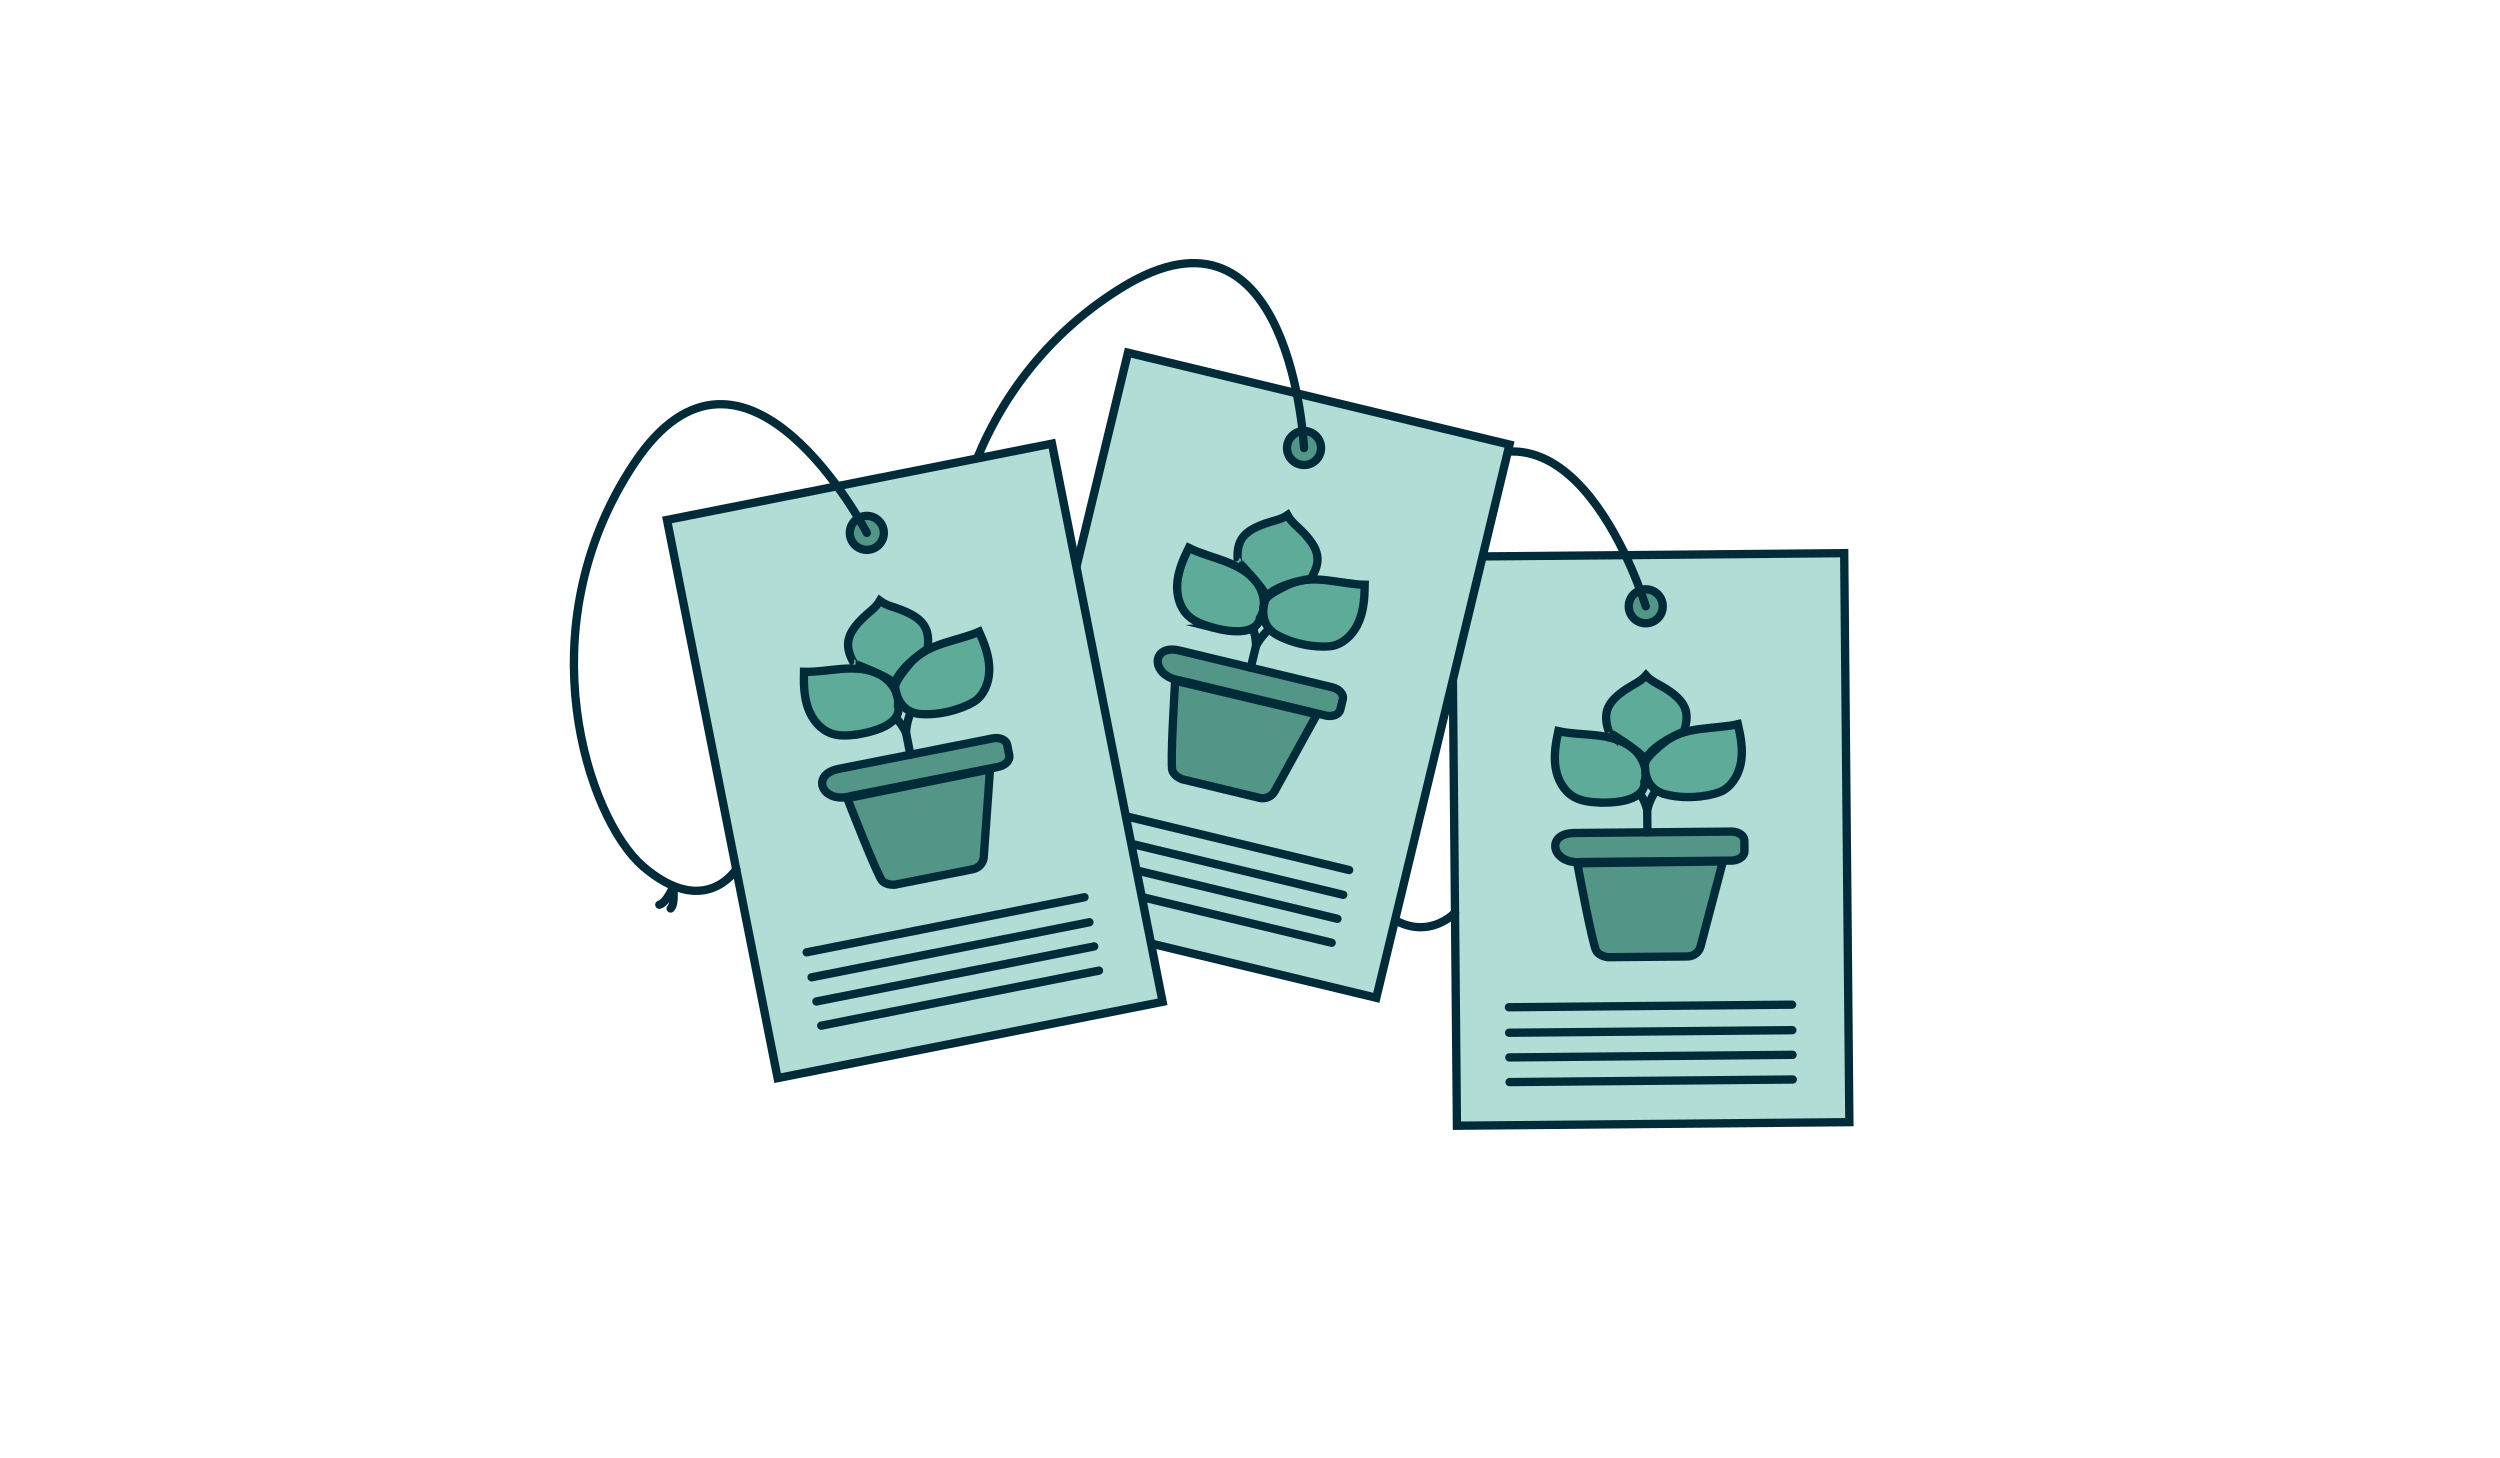 <?xml version="1.0" encoding="UTF-8"?><svg id="Ebene_2" xmlns="http://www.w3.org/2000/svg" viewBox="0 0 600 350"><defs><style>.cls-1{fill:none;}.cls-1,.cls-2,.cls-3,.cls-4{stroke:#022b39;stroke-linecap:round;stroke-miterlimit:10;stroke-width:2px;}.cls-2{fill:#b2dcd6;}.cls-3{fill:#5eab9a;}.cls-4{fill:#539687;}</style></defs><rect class="cls-2" x="349.05" y="133.15" width="94.19" height="136.57" transform="translate(-1.82 3.63) rotate(-.52)"/><g><path class="cls-4" d="m378.55,207.2s3.69,19.96,4.64,21.17c.94,1.21,2.73,1.36,2.73,1.36l10.68-.1,8.41-.08c1.47-.01,2.75-.99,3.12-2.39l5.37-20.42-34.96.45Z"/><path class="cls-4" d="m377.75,199.92l37.73-.34c1.74-.02,3.16.95,3.17,2.15l.02,2.61c.01,1.2-1.39,2.19-3.13,2.21l-35.97.33s-2.59.41-4.59-.96c-2.88-1.97-2.28-5.93,2.76-5.99Z"/><g><path class="cls-1" d="m395.33,194.33c-1.16-4.25-4.28-7.91-8.28-9.75"/><path class="cls-3" d="m384.36,192.64c-2.24-.11-4.56-.24-6.52-1.32-2.56-1.41-4.07-4.27-4.51-7.16-.44-2.89.05-5.83.66-8.69,3.01.66,6.11.66,9.17,1.01,3.06.35,6.19,1.11,8.59,3.03,2.4,1.92,3.88,5.25,2.9,8.17,0,0,1.05,5.03-10.28,4.97Z"/></g><g><path class="cls-1" d="m403.43,184.43c-3.97,1.91-7.01,5.64-8.1,9.9l.05,5.42"/><path class="cls-3" d="m399.62,190.62c5.68,1.5,11.97.22,13.91-.9,2.53-1.46,3.99-4.34,4.38-7.24.39-2.9-.16-5.83-.82-8.68-2.6.62-5.46.69-9.15,1.18-3.05.41-6.16,1.22-8.53,3.19-1.25,1.04-4.06,3.28-4.56,4.82,0,0-.91,6.13,4.77,7.62Z"/></g><path class="cls-3" d="m386.17,175.75c-1.71-4.88-.28-7.41,4.13-10.37,1.65-1.1,3.43-1.79,4.73-3.28,1.33,1.47,3.12,2.12,4.79,3.19,4.47,2.88,5.94,5.38,4.32,10.29,0,0-6.86,2.59-9.32,6.64-1.23-1.98-8.69-6.49-8.66-6.48Z"/></g><g><line class="cls-1" x1="362.14" y1="241.74" x2="430.1" y2="241.12"/><line class="cls-1" x1="362.19" y1="247.86" x2="430.15" y2="247.24"/><line class="cls-1" x1="362.25" y1="253.78" x2="430.21" y2="253.16"/><line class="cls-1" x1="362.3" y1="259.7" x2="430.26" y2="259.08"/></g><circle class="cls-4" cx="394.98" cy="145.51" r="4.08"/><path class="cls-1" d="m394.98,145.51s-18.37-60.96-51.78-26.73c-33.41,34.24-26.59,81.9-15.88,95.37,12.23,15.37,21.89,4.89,21.89,4.89"/><path class="cls-1" d="m333.57,220.36s-2.31,3.52-4.06,3.62"/><path class="cls-1" d="m333.54,220.14s-.09,4.21-1.52,5.22"/><rect class="cls-2" x="253.42" y="93.77" width="94.19" height="136.57" transform="translate(46.29 -65.85) rotate(13.54)"/><g><path class="cls-4" d="m282.04,163.38s-1.27,20.25-.65,21.66c.62,1.4,2.32,1.98,2.32,1.98l10.39,2.5,8.18,1.97c1.43.34,2.91-.29,3.61-1.56l10.17-18.5-34.02-8.06Z"/><path class="cls-4" d="m283.04,156.12l36.69,8.83c1.69.41,2.83,1.69,2.55,2.85l-.61,2.54c-.28,1.17-1.88,1.79-3.57,1.38l-34.97-8.42s-2.61-.24-4.22-2.05c-2.32-2.61-.77-6.3,4.14-5.14Z"/><g><path class="cls-1" d="m301.45,154.97c-.1-4.4-2.23-8.72-5.66-11.47"/><path class="cls-3" d="m291.21,150.67c-2.14-.65-4.37-1.34-6.01-2.87-2.14-1.99-2.91-5.13-2.64-8.04.27-2.91,1.46-5.65,2.75-8.27,2.76,1.37,5.77,2.12,8.65,3.21,2.88,1.08,5.73,2.58,7.59,5.03,1.86,2.45,2.49,6.04.82,8.62,0,0-.2,5.14-11.18,2.32Z"/></g><g><path class="cls-1" d="m311.71,147.34c-4.31.89-8.17,3.76-10.26,7.64l-1.27,5.27"/><path class="cls-3" d="m306.51,152.41c5.15,2.83,11.56,3.12,13.71,2.51,2.81-.8,4.93-3.24,6.01-5.96,1.08-2.71,1.27-5.69,1.31-8.62-2.67-.03-5.46-.66-9.16-1.08-3.06-.35-6.28-.31-9.05,1.02-1.46.7-4.74,2.2-5.6,3.57,0,0-2.37,5.72,2.78,8.56Z"/></g><path class="cls-3" d="m297.08,134.72c-.47-5.15,1.52-7.26,6.53-9.06,1.87-.67,3.76-.9,5.39-2.03.94,1.75,2.52,2.81,3.87,4.26,3.64,3.88,4.45,6.67,1.69,11.04,0,0-7.28.85-10.65,4.18-.71-2.22-6.85-8.4-6.83-8.39Z"/></g><g><line class="cls-1" x1="257.73" y1="192.9" x2="323.8" y2="208.81"/><line class="cls-1" x1="256.3" y1="198.85" x2="322.37" y2="214.76"/><line class="cls-1" x1="254.91" y1="204.6" x2="320.99" y2="220.51"/><line class="cls-1" x1="253.53" y1="210.35" x2="319.6" y2="226.26"/></g><circle class="cls-4" cx="312.97" cy="107.52" r="4.08"/><path class="cls-1" d="m312.97,107.52s-3.01-63.6-43.73-38.51c-40.72,25.09-45.7,72.99-38.58,88.65,8.13,17.88,20.04,10.06,20.04,10.06"/><path class="cls-1" d="m235.21,165.21s-3.1,2.85-4.82,2.52"/><path class="cls-1" d="m235.23,164.99s-1.11,4.06-2.75,4.7"/><rect class="cls-2" x="172.45" y="114.34" width="94.19" height="136.57" transform="translate(-31.31 46.15) rotate(-11.21)"/><g><path class="cls-4" d="m203.33,191.56s7.33,18.93,8.48,19.94c1.15,1.01,2.94.83,2.94.83l10.48-2.08,8.25-1.64c1.45-.29,2.52-1.49,2.62-2.92l1.5-21.06-34.27,6.93Z"/><path class="cls-4" d="m201.19,184.55l37.02-7.33c1.71-.34,3.28.34,3.51,1.52l.51,2.56c.23,1.18-.96,2.41-2.67,2.75l-35.28,6.99s-2.47.88-4.69-.09c-3.2-1.4-3.33-5.4,1.61-6.4Z"/><g><path class="cls-1" d="m217.43,175.81c-1.93-3.96-5.67-6.98-9.94-8.05"/><path class="cls-3" d="m206.33,176.18c-2.22.31-4.53.61-6.66-.09-2.78-.91-4.79-3.44-5.76-6.2-.97-2.76-1.03-5.74-.96-8.66,3.08.09,6.13-.48,9.2-.71,3.07-.22,6.28-.06,9,1.39,2.72,1.44,4.79,4.44,4.36,7.49,0,0,1.97,4.75-9.18,6.78Z"/></g><g><path class="cls-1" d="m223.56,164.57c-3.54,2.61-5.85,6.84-6.12,11.23l1.05,5.32"/><path class="cls-3" d="m220.95,171.37c5.86.42,11.8-2,13.5-3.46,2.22-1.9,3.12-5.01,2.96-7.93-.15-2.92-1.23-5.7-2.42-8.37-2.44,1.09-5.23,1.68-8.77,2.85-2.92.97-5.83,2.34-7.79,4.71-1.03,1.25-3.38,3.98-3.59,5.59,0,0,.25,6.19,6.11,6.61Z"/></g><path class="cls-3" d="m204.99,159.24c-2.58-4.48-1.65-7.23,2.14-10.96,1.41-1.39,3.04-2.39,4.04-4.1,1.58,1.2,3.46,1.5,5.3,2.25,4.93,2,6.84,4.19,6.15,9.32,0,0-6.26,3.82-7.93,8.26-1.57-1.72-9.74-4.76-9.71-4.76Z"/></g><g><line class="cls-1" x1="193.6" y1="228.55" x2="260.27" y2="215.34"/><line class="cls-1" x1="194.79" y1="234.55" x2="261.46" y2="221.34"/><line class="cls-1" x1="195.94" y1="240.35" x2="262.61" y2="227.14"/><line class="cls-1" x1="197.09" y1="246.16" x2="263.76" y2="232.95"/></g><circle class="cls-4" cx="208.04" cy="127.89" r="4.08"/><path class="cls-1" d="m208.04,127.89s-29.35-56.5-55.84-16.66c-26.48,39.84-10.95,85.42,2.07,96.66,14.87,12.84,22.42.75,22.42.75"/><path class="cls-1" d="m161.56,212.83s-1.62,3.89-3.32,4.31"/><path class="cls-1" d="m161.49,212.62s.69,4.16-.53,5.41"/></svg>
